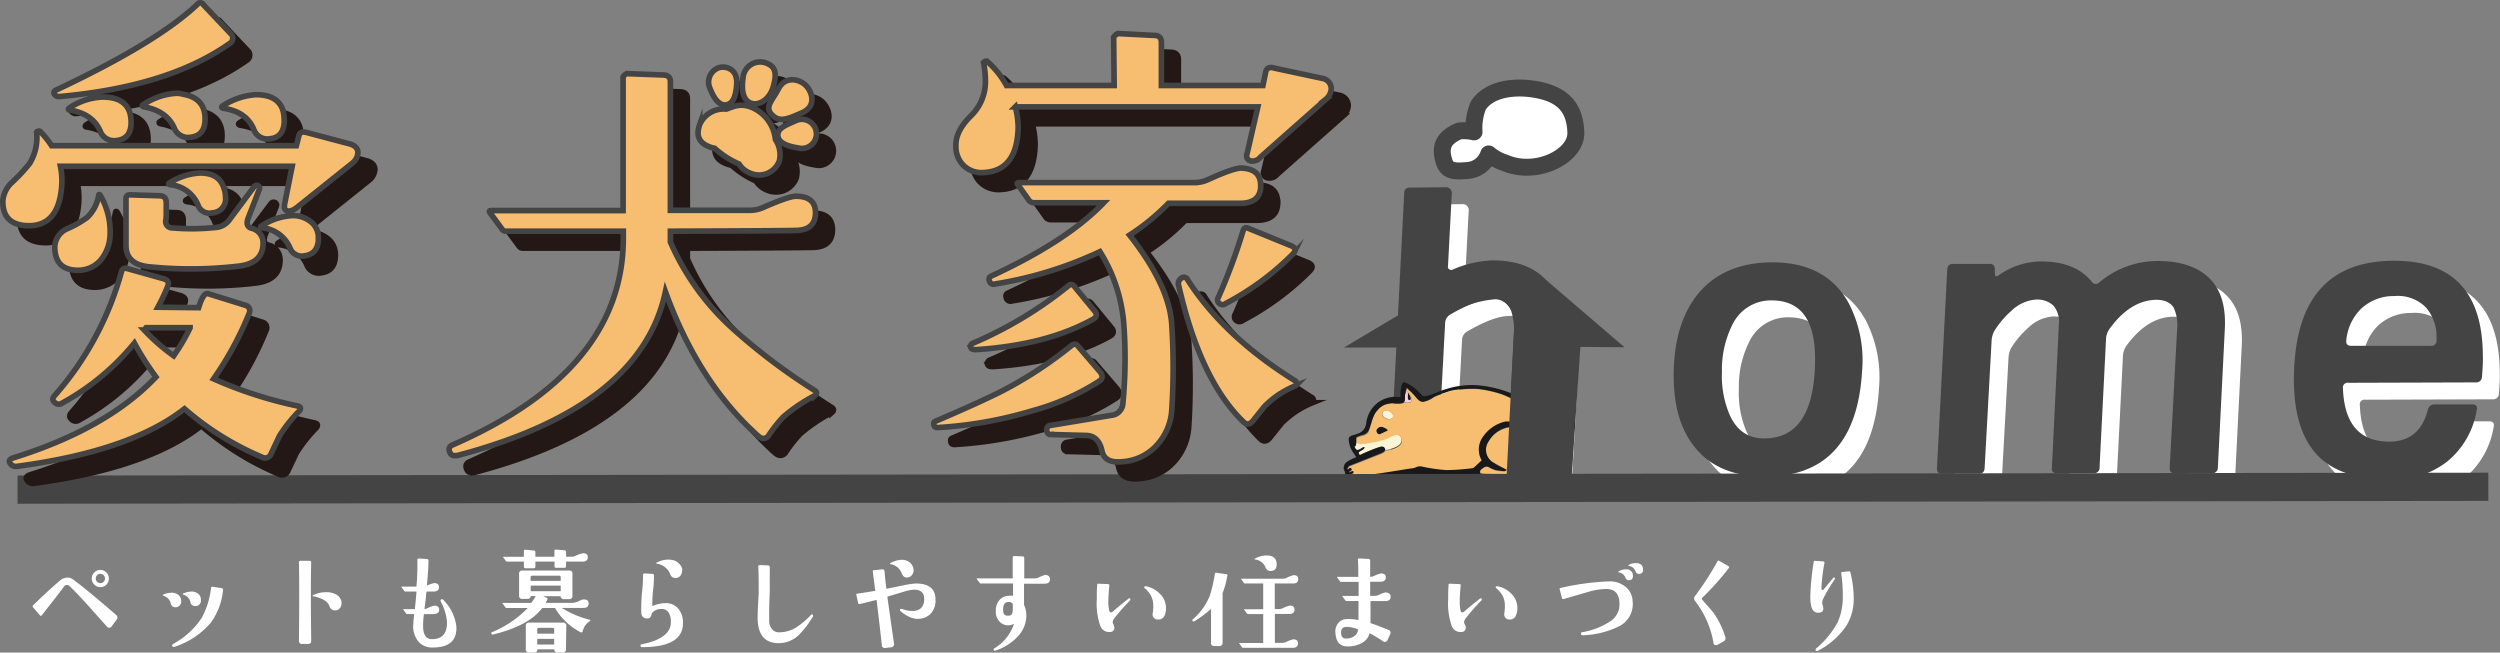 <svg xmlns="http://www.w3.org/2000/svg" viewBox="0 0 443.32 115.72"><rect x="0" y="0" width="443.32" height="115.72" fill="#808080" stroke="none"/><defs><style>.cls-1{isolation:isolate;}.cls-2{mix-blend-mode:screen;}.cls-10,.cls-3{fill:#fff;}.cls-4{fill:#444;}.cls-5{fill:#fcf5d5;}.cls-6{fill:#191919;}.cls-7{fill:#f8cfdc;}.cls-13,.cls-8{fill:#f7bd71;}.cls-9{fill:none;stroke-width:5px;}.cls-10,.cls-13,.cls-9{stroke:#444;}.cls-12,.cls-13,.cls-9{stroke-miterlimit:10;}.cls-10{stroke-linejoin:round;stroke-width:3px;}.cls-11{mix-blend-mode:multiply;}.cls-12{fill:#231815;stroke:#231815;}</style></defs><g class="cls-1"><g id="レイヤー_2" data-name="レイヤー 2"><g id="レイヤー_1-2" data-name="レイヤー 1"><g class="cls-2"><path class="cls-3" d="M279.92,63q-.14,5.06-1.23,22.9a.92.92,0,0,1-1,1h-6.49q-1,0-1-1l1.23-23.18a11.69,11.69,0,0,0-.41-4.44,3.24,3.24,0,0,0-3.35-2.25c-2,0-4.49,1-7.59,2.8a1.82,1.82,0,0,0-.82,1.5l-1.36,25.57a.92.92,0,0,1-1,1l-6.43.06a1,1,0,0,1-.71-.24,1.06,1.06,0,0,1-.24-.78L252,37.27a.91.91,0,0,1,1-1l6.5-.07a1.06,1.06,0,0,1,.95,1l-.68,13a.49.49,0,0,0,.2.54.6.6,0,0,0,.62.07,19.35,19.35,0,0,1,7.11-1.64Q280.4,49.24,279.92,63Z"/><path class="cls-3" d="M333.2,68.78Q332.11,87.51,316,87.51q-8.34,0-12.51-5.26-3.9-4.86-3.69-13.47.2-8.88,4.58-14,4.71-5.38,13.4-5.26,9.29.21,13.12,7.38A21.91,21.91,0,0,1,333.2,68.78Zm-8.34-2.19q0-10.25-7.59-10.32a7.56,7.56,0,0,0-7,4.17,17.72,17.72,0,0,0-1.92,8.48,17.46,17.46,0,0,0,1.37,7.65q1.85,4.11,5.95,4.17Q324.85,80.88,324.86,66.59Z"/><path class="cls-3" d="M397.52,61.4l-1.23,24.54a1,1,0,0,1-1.09,1h-6.5c-.68,0-1-.32-.95-1l1.3-24.34a7.58,7.58,0,0,0-.62-4.1c-.68-1-1.94-1.48-3.76-1.3q-4.1.42-7.45,4.92a3.57,3.57,0,0,0-.75,1.78l-1.16,23a.92.92,0,0,1-1,1h-6.56a.78.78,0,0,1-.89-1l1.23-25.29a4.43,4.43,0,0,0-1-3.46,4.27,4.27,0,0,0-3.35-1,7,7,0,0,0-4.1,2,16.16,16.16,0,0,0-3,3.55,4.17,4.17,0,0,0-.48,1.85L354.93,86q-.06,1-1,1h-6.56c-.64,0-.94-.34-.89-1L348.3,50.8c.05-.68.39-1,1-1h6.56c.59,0,.89.34.89,1v.55c0,.41.07.64.21.68a2.65,2.65,0,0,0,.54-.27,13.13,13.13,0,0,1,7.11-2.39q6.23-.13,9.3,3.55a.83.83,0,0,0,1.3.21,16,16,0,0,1,9.64-3.83q6.35-.21,9.67,2.8C396.76,54.11,397.75,57.2,397.52,61.4Z"/><path class="cls-3" d="M443.12,69.81a1,1,0,0,1-1.1,1l-22.55.07a.85.85,0,0,0-1,1q.35,9.43,8.2,9.43,5.4,0,6.84-5.6a1.19,1.19,0,0,1,1.23-1h6.63c.68,0,1,.32.82,1a14.82,14.82,0,0,1-5.3,9.19,15.79,15.79,0,0,1-10.29,3.18q-8.26-.14-12.3-4-4.79-4.65-4.51-14.84.48-20,17.77-20,15.72,0,15.72,17C443.32,67,443.25,68.3,443.12,69.81Zm-8.07-6.57a7.9,7.9,0,0,0-1.88-5.74,7,7,0,0,0-5.57-2,8.45,8.45,0,0,0-5.88,2.22,9,9,0,0,0-2.66,5.71c-.05.59.25.89.88.89H434A.9.9,0,0,0,435.05,63.24Z"/></g><path class="cls-4" d="M276.92,60q-.14,5.06-1.23,22.9a.92.92,0,0,1-1,1h-6.49q-1,0-1-1l1.23-23.18a11.69,11.69,0,0,0-.41-4.44,3.24,3.24,0,0,0-3.35-2.25c-2,0-4.49,1-7.59,2.8a1.82,1.82,0,0,0-.82,1.5l-1.36,25.57a.92.92,0,0,1-1,1l-6.43.06a1,1,0,0,1-.71-.24,1.06,1.06,0,0,1-.24-.78L249,34.27a.91.91,0,0,1,1-1l6.5-.07a1.06,1.06,0,0,1,.95,1l-.68,13a.49.49,0,0,0,.2.54.6.6,0,0,0,.62.07,19.35,19.35,0,0,1,7.11-1.64Q277.4,46.24,276.92,60Z"/><path class="cls-4" d="M330.2,65.78Q329.11,84.51,313,84.51q-8.34,0-12.51-5.26-3.9-4.86-3.69-13.47.2-8.88,4.58-14,4.71-5.38,13.4-5.26,9.29.21,13.12,7.38A21.91,21.91,0,0,1,330.2,65.78Zm-8.34-2.19q0-10.25-7.59-10.32a7.56,7.56,0,0,0-7,4.17,17.72,17.72,0,0,0-1.92,8.48,17.46,17.46,0,0,0,1.37,7.65q1.85,4.11,5.95,4.17Q321.85,77.88,321.86,63.59Z"/><path class="cls-4" d="M394.52,58.4l-1.23,24.54a1,1,0,0,1-1.09,1h-6.5c-.68,0-1-.32-.95-1l1.3-24.34a7.58,7.58,0,0,0-.62-4.1c-.68-1-1.94-1.48-3.76-1.3q-4.1.42-7.45,4.92a3.57,3.57,0,0,0-.75,1.78l-1.16,23a.92.92,0,0,1-1,1h-6.56a.78.78,0,0,1-.89-1l1.23-25.29a4.43,4.43,0,0,0-1-3.46,4.27,4.27,0,0,0-3.35-1,7,7,0,0,0-4.1,2,16.16,16.16,0,0,0-3,3.55,4.17,4.17,0,0,0-.48,1.85L351.93,83q-.06,1-1,1h-6.56c-.64,0-.94-.34-.89-1L345.3,47.8c.05-.68.39-1,1-1h6.56c.59,0,.89.34.89,1v.55c0,.41.07.64.21.68a2.65,2.65,0,0,0,.54-.27,13.13,13.13,0,0,1,7.11-2.39q6.23-.13,9.3,3.55a.83.83,0,0,0,1.3.21,16,16,0,0,1,9.64-3.83q6.35-.21,9.67,2.8C393.76,51.11,394.75,54.2,394.52,58.4Z"/><path class="cls-4" d="M440.12,66.81a1,1,0,0,1-1.1,1l-22.55.07a.85.85,0,0,0-1,1q.35,9.43,8.2,9.43,5.4,0,6.84-5.6a1.19,1.19,0,0,1,1.23-1h6.63c.68,0,1,.32.82,1a14.82,14.82,0,0,1-5.3,9.19,15.79,15.79,0,0,1-10.29,3.18q-8.26-.14-12.3-4-4.79-4.65-4.51-14.84.48-20,17.77-20,15.72,0,15.72,17C440.32,64,440.25,65.3,440.12,66.81Zm-8.07-6.57a7.9,7.9,0,0,0-1.88-5.74,7,7,0,0,0-5.57-2,8.45,8.45,0,0,0-5.88,2.22,9,9,0,0,0-2.66,5.71c-.05.59.25.89.88.89H431A.9.9,0,0,0,432.05,60.24Z"/><polygon class="cls-4" points="263.75 46.49 238.32 61.63 247.88 61.63 265.93 46.49 280.05 61.51 288.07 61.58 272.85 48.53 263.75 46.49"/><path class="cls-4" d="M265.93,46.49,248.41,56.2v29l30.26-.52,2-29.32ZM270,80c0,2.43-2.29,4.4-5.12,4.4H258c-2.83,0-4-1-4-3.41l1.18-17.72c0-2.06-.16-4.09,1.13-7.08a18.19,18.19,0,0,1,9.1-3.14c3.22,0,4.53,7.21,4.53,9.65Z"/><path class="cls-5" d="M277.56,75a1.53,1.53,0,0,0-.94-.8,1.1,1.1,0,0,0-1.1-.31c-.65.17-1.37.19-1.77.92-.14.27-.55.4-.83.58a.9.9,0,0,1-.61-.83,2.29,2.29,0,0,1,.82-2.26c1.75-1.27,3-1.3,4.49.41a5.53,5.53,0,0,1,.87,1.41,1.79,1.79,0,0,1-.74,2.36l-.43.22A1.74,1.74,0,0,0,277.56,75Z"/><path class="cls-6" d="M249.71,70.56c0-.2-.13-.75,0-.88s0,0,.05,0c.21.25.81,1,.39,1.3S249.72,70.8,249.71,70.56Z"/><path class="cls-7" d="M250.33,70.92c-.17.71-.86.45-1.43.42.37-.32.17-1,.27-1.43l.12-.46a1.24,1.24,0,0,1,0-.16,1.53,1.53,0,0,1,.41.35c-.06,0-.07.06-.05,0s0,.68,0,.88.1.59.42.38-.18-1-.39-1.3C250.09,70,250.41,70.61,250.33,70.92Z"/><path class="cls-6" d="M249.33,69.29a1.24,1.24,0,0,0,0,.16.19.19,0,0,1-.09-.2A.38.38,0,0,1,249.33,69.29Z"/><path class="cls-5" d="M247,74c-.2.38-.64.29-1,.31v-.13c-1,0-1.28-1.6.12-1.36C246.51,72.94,247.26,73.48,247,74Z"/><path class="cls-6" d="M246.14,76.33l-1.32.63a.47.47,0,0,1-.65-.24.52.52,0,0,1,.07-.71.9.9,0,0,1,1.09-.24,4.53,4.53,0,0,1,.54.27A1.61,1.61,0,0,1,246.14,76.33Z"/><path class="cls-5" d="M241.89,79.28c-.36.09-.63.41-1,.49a.4.4,0,0,1-.45-.09c-.06-.05-.24-.5-.26-.5.32,0,.33-.56.32-.91.27.86,5-.41,5.6-.68s1.92-1.06,2.35,0c.54,1.41-1.47,2-2.84,2.23a.37.37,0,0,0,0-.29c-.26-.49-.71-.34-1.09-.23-.63.2-1.26.46-1.87.71s-1,.43-1.42.64c-.16.07-.3-.3-.27-.42s.27-.25.4-.33a1.93,1.93,0,0,0,.49-.31S242,79.24,241.89,79.28Z"/><path class="cls-6" d="M240.5,78.13a.71.71,0,0,0,0,.14A.22.22,0,0,1,240.5,78.13Z"/><path class="cls-8" d="M246.05,72.86c-1.4-.24-1.11,1.4-.12,1.36v.13c.39,0,.83.07,1-.31C247.26,73.48,246.51,72.94,246.05,72.86Zm-1.88,3.86a.47.47,0,0,0,.65.24l1.32-.63a1.61,1.61,0,0,0-.27-.29,4.53,4.53,0,0,0-.54-.27.9.9,0,0,0-1.09.24A.52.52,0,0,0,244.17,76.72Zm.13-4a3.38,3.38,0,0,1,1.27-.94,5.19,5.19,0,0,1,1.37-.26,7.44,7.44,0,0,0,1.7,0,.65.65,0,0,0,.26-.14c.57,0,1.26.29,1.43-.42.08-.31-.24-.89-.59-1.28a1.53,1.53,0,0,0-.41-.35,6.18,6.18,0,0,0,.12-.62c0,.14.71.73.82.85.27.28.53.57.79.86s.72.91,1.34.85a4.64,4.64,0,0,0,1.89-.86,13.88,13.88,0,0,1,1.9-.69,8.34,8.34,0,0,1,2.29-.56,20.2,20.2,0,0,1,3.64-.14,21.12,21.12,0,0,1,3.94.85c.87.29,1.71.71,2.54,1.08.38.17.78.23,1.16.39a5.33,5.33,0,0,1,1.23.64c.18.14.56.48.57.72a13.72,13.72,0,0,1-.25,1.65,2,2,0,0,0,.53,1.53,1,1,0,0,0,1.81,0c.17-.19.33-.4.5-.61.64.5,1,1.2,1.66,1.42.26-.31.5-.61.75-.9a1.3,1.3,0,0,0,.18-1.39.61.61,0,0,0-.12-.16,1.53,1.53,0,0,1,.94.8,1.74,1.74,0,0,1-.24,1.7,10.73,10.73,0,0,1-1.35.46c-.58.16-.71.23-.63.81a6.15,6.15,0,0,0,.29,1.1c.62,1.87-.13,2.92-1.56,3.7-.56.3-1.16.52-1.75.78-.16.07-.39.07-.48.19-.46.59-1.09.43-1.69.42l-7-.11c-.23,0-.45,0-.67-.06-.21-.46,0-.7.33-.91s.68-.46,1.13-.25a5.52,5.52,0,0,0,1.19.54,11.17,11.17,0,0,0,1.63.2c.09,0,.18-.12.38-.25-.26-.12-.42-.2-.58-.29a19.94,19.94,0,0,1-2-1.11,2.61,2.61,0,0,1-.63-3.66,5.1,5.1,0,0,1,4.26-2.52,1.46,1.46,0,0,0,.32-.1c.05-.54-.33-.7-.68-.77a2.15,2.15,0,0,0-1,0,6.56,6.56,0,0,0-3.8,2.66,3.83,3.83,0,0,0-.22,4.17c-.44.41-.85.81-1.27,1.19a.74.74,0,0,1-.36.21,39.88,39.88,0,0,1-4.62.34,30.69,30.69,0,0,1-4.24-.6,1.52,1.52,0,0,0-1.16.1,3,3,0,0,1-1,.22c-1.81.29-3.62.59-5.44.86-1.41.2-2.83.36-4.25.53-.22,0-1.3.11-.9-.35.12-.13.41-.16.46-.34.18-.59-.64,0-.71,0-.06-.28.28-.25.37-.45a.23.23,0,0,0-.18-.35c-.2,0-.34.25-.49.31a.69.69,0,0,1,.47-.75l5.37-2.12c.44-.18.72-.37.79-.58,1.37-.21,3.38-.82,2.84-2.23-.43-1.1-1.64-.36-2.35,0s-5.33,1.54-5.6.68h0a.71.71,0,0,1,0-.14h0v-.06c0-.38-.1-.49.3-.66a7.13,7.13,0,0,1,.78-.26,1.55,1.55,0,0,0,1.06-.68C243.25,75.21,243.26,73.79,244.3,72.72Z"/><path class="cls-6" d="M275.06,74.8c0,.23.23.44.35.61a2.14,2.14,0,0,0,.2.32c.37.22,1-1.39,0-1.27C275.39,74.48,275.08,74.58,275.06,74.8Zm-1.93-2.52a2.29,2.29,0,0,0-.82,2.26.9.9,0,0,0,.61.83c.28-.18.69-.31.83-.58.4-.73,1.12-.75,1.77-.92a1.1,1.1,0,0,1,1.1.31.61.61,0,0,1,.12.16,1.3,1.3,0,0,1-.18,1.39c-.25.29-.49.59-.75.9-.7-.22-1-.92-1.66-1.42-.17.21-.33.42-.5.61a1,1,0,0,1-1.81,0,2,2,0,0,1-.53-1.53,13.72,13.72,0,0,0,.25-1.65c0-.24-.39-.58-.57-.72a5.33,5.33,0,0,0-1.23-.64c-.38-.16-.78-.22-1.16-.39-.83-.37-1.67-.79-2.54-1.08a21.12,21.12,0,0,0-3.94-.85,20.2,20.2,0,0,0-3.64.14,8.34,8.34,0,0,0-2.29.56,13.88,13.88,0,0,0-1.9.69,4.64,4.64,0,0,1-1.89.86c-.62.06-1-.42-1.34-.85s-.52-.58-.79-.86c-.11-.12-.84-.71-.82-.85a6.18,6.18,0,0,1-.12.62.38.38,0,0,0-.13,0,.19.19,0,0,0,.09.2l-.12.46c-.1.45.1,1.11-.27,1.43a.65.65,0,0,1-.26.14,7.44,7.44,0,0,1-1.7,0,5.19,5.19,0,0,0-1.37.26,3.38,3.38,0,0,0-1.27.94c-1,1.07-1.05,2.49-1.66,3.75a1.55,1.55,0,0,1-1.06.68,7.13,7.13,0,0,0-.78.26c-.4.17-.32.28-.3.66v.06h0a.22.22,0,0,0,0,.14h0c0,.35,0,.93-.32.91,0,0,.2.45.26.5a.4.4,0,0,0,.45.09c.36-.08.63-.4,1-.49.15,0,0,.34-.06.35a1.93,1.93,0,0,1-.49.31c-.13.08-.35.18-.4.33s.11.49.27.42c.46-.21.93-.44,1.42-.64s1.24-.51,1.87-.71c.38-.11.83-.26,1.09.23a.37.37,0,0,1,0,.29c-.07.21-.35.4-.79.58l-5.37,2.12a.69.69,0,0,0-.47.75c.15-.06.29-.32.49-.31a.23.23,0,0,1,.18.35c-.09.2-.43.17-.37.45.07,0,.89-.55.71,0-.05.18-.34.21-.46.34-.4.46.68.37.9.35,1.42-.17,2.84-.33,4.25-.53,1.82-.27,3.63-.57,5.44-.86a3,3,0,0,0,1-.22,1.52,1.52,0,0,1,1.16-.1,30.69,30.69,0,0,0,4.24.6,39.88,39.88,0,0,0,4.62-.34.74.74,0,0,0,.36-.21c.42-.38.83-.78,1.27-1.19a3.83,3.83,0,0,1,.22-4.17,6.56,6.56,0,0,1,3.8-2.66,2.15,2.15,0,0,1,1,0c.35.07.73.23.68.77a1.46,1.46,0,0,1-.32.1A5.1,5.1,0,0,0,264,78.24a2.61,2.61,0,0,0,.63,3.66,19.94,19.94,0,0,0,2,1.11c.16.09.32.17.58.29-.2.13-.29.25-.38.25a11.17,11.17,0,0,1-1.63-.2,5.52,5.52,0,0,1-1.19-.54c-.45-.21-.79,0-1.13.25s-.54.45-.33.91c.22,0,.44.06.67.06l7,.11c.6,0,1.23.17,1.69-.42.09-.12.32-.12.48-.19.59-.26,1.19-.48,1.75-.78,1.43-.78,2.18-1.83,1.56-3.7a6.15,6.15,0,0,1-.29-1.1c-.08-.58.05-.65.63-.81a10.73,10.73,0,0,0,1.35-.46l.43-.22a1.79,1.79,0,0,0,.74-2.36,5.53,5.53,0,0,0-.87-1.41C276.12,71,274.88,71,273.13,72.28Zm-22.42,12c-2.33.36-4.67.64-7,1.1a20.21,20.21,0,0,1-2.07.29,6,6,0,0,1-1.84,0,2.7,2.7,0,0,1-1.25-1.38,3.59,3.59,0,0,0-.07-.65,2,2,0,0,1-.17-.39,1.23,1.23,0,0,1,.09-.82,1.28,1.28,0,0,1,.48-.55,7.74,7.74,0,0,1,1.63-.81c-.23-.34-.38-.58-.55-.81a4.5,4.5,0,0,1-.77-2c-.11-.66.07-.89.72-1.08a8,8,0,0,0,.83-.27A2.15,2.15,0,0,0,242.27,75a5.49,5.49,0,0,1,1.39-3,5.19,5.19,0,0,1,4.69-1.55c0-.39,0-.7,0-1a6,6,0,0,1,.17-1c.25-.81.37-.79,1.14-.41a8.6,8.6,0,0,1,2.19,1.7c.28.29.38.55.83.5a5.69,5.69,0,0,0,1-.23c.92-.3,1.79-.76,2.72-1a14.73,14.73,0,0,1,5.86-.67,20.4,20.4,0,0,1,7.51,2.23A27,27,0,0,1,272.08,72a17.76,17.76,0,0,1,1.83-1.23,3,3,0,0,1,3.76.61,5.25,5.25,0,0,1,1.59,3.78,2.49,2.49,0,0,1-2.38,2.72l-.5.06c.13.3.22.57.34.83a3.77,3.77,0,0,1-2.13,5.12c-.53.23-1.14.29-1.4.93,0,.09-.24.15-.37.17A4.15,4.15,0,0,1,272,85c-2.81,0-5.61,0-8.42,0-.7,0-1.45.11-2-.6-.12-.16-.6-.07-.91,0l-2.88.26a13,13,0,0,1-4.08-.32A8.19,8.19,0,0,0,250.71,84.23Z"/><polygon class="cls-4" points="278.67 84.63 267.18 84.08 268.51 57.86 280.05 61.51 278.67 84.63"/><line class="cls-9" x1="441.25" y1="86.32" x2="3.11" y2="86.83"/><path class="cls-3" d="M20.65,109.91l-.87,1.2a.51.51,0,0,1-.43.2.44.44,0,0,1-.36-.16l-3.57-4c-1.11-1.23-2.13-2.3-3.06-3.19a.73.73,0,0,0-.49-.24.67.67,0,0,0-.51.28c-1,1.37-2.36,3.06-3.93,5.09-.14.15-.26.16-.37,0l-1.17-1.36c-.14-.14-.15-.28,0-.4q2-2,4.67-4.32a2.18,2.18,0,0,1,1.4-.59,1.66,1.66,0,0,1,1.05.37q2.76,2.06,7.61,6.28a.59.59,0,0,1,.2.45A.51.51,0,0,1,20.65,109.91Zm-1.34-7.32a1.5,1.5,0,0,1-.44,1.08,1.46,1.46,0,0,1-1.08.44,1.43,1.43,0,0,1-1.07-.44,1.47,1.47,0,0,1-.45-1.08,1.45,1.45,0,0,1,.45-1.07,1.44,1.44,0,0,1,1.07-.45,1.52,1.52,0,0,1,1.52,1.52Zm-.69,0a.82.82,0,0,0-.24-.59.81.81,0,0,0-.59-.24.8.8,0,0,0-.57.24.82.82,0,0,0-.24.59.78.78,0,0,0,.24.57.8.8,0,0,0,.57.24.81.81,0,0,0,.59-.24A.78.78,0,0,0,18.62,102.59Z"/><path class="cls-3" d="M32.13,106.59a1,1,0,0,1-1.07,1.09.77.77,0,0,1-.78-.69A1.82,1.82,0,0,0,29,105.66c-.08,0-.12-.07-.12-.13s0-.08.14-.12a3.7,3.7,0,0,1,1.42-.3,1.79,1.79,0,0,1,1.19.39A1.37,1.37,0,0,1,32.13,106.59Zm7.42-1.91a11.81,11.81,0,0,1-2.15,5.72A14.15,14.15,0,0,1,31,114.68c-.22.08-.37,0-.45-.1s0-.28.14-.39a14,14,0,0,0,5.09-4.64,14.36,14.36,0,0,0,1.64-5.29.23.23,0,0,1,.29-.21l1.52.23A.32.32,0,0,1,39.55,104.68Zm-3.93,1.71a.94.94,0,0,1-1.06,1.07.77.77,0,0,1-.79-.69,1.79,1.79,0,0,0-1.25-1.32.14.14,0,0,1-.11-.12s0-.08.15-.12a3.66,3.66,0,0,1,1.4-.31,1.79,1.79,0,0,1,1.19.39A1.35,1.35,0,0,1,35.62,106.39Z"/><path class="cls-3" d="M55.19,113.61c0,.39-.18.58-.59.58h-1a.52.52,0,0,1-.59-.58q.1-8.67,0-14a.48.48,0,0,1,.18-.16l1.71,0c.2,0,.29.1.28.3Q55.07,104.83,55.19,113.61Zm5.27-7.22a1.41,1.41,0,0,1,.11.54,1.45,1.45,0,0,1-.29.9,1.07,1.07,0,0,1-.79.4,1,1,0,0,1-1.07-.77c-.33-.84-1.3-1.42-2.92-1.74q-.09,0-.09-.06s0-.08.09-.11a5.36,5.36,0,0,1,2.41-.54,3.36,3.36,0,0,1,1.5.32A1.82,1.82,0,0,1,60.46,106.39Z"/><path class="cls-3" d="M80.93,111.11c.11,2.48-1.29,3.71-4.18,3.71a3.23,3.23,0,0,1-2.51-1,4.27,4.27,0,0,1-.94-3.29c0-.28.06-.83.15-1.64H72.23a.28.28,0,0,1-.2-.08l-.51-.69c0-.07,0-.1.06-.1h2c0-.34.09-.91.16-1.71l.12-1.42H71.88a.19.19,0,0,1-.18-.08l-.51-.71s0-.08,0-.08h2.66a45.93,45.93,0,0,0,.16-4.8.43.43,0,0,1,.19-.19l1.5.1c.19,0,.28.11.28.29,0,1.19-.12,2.67-.28,4.44A4.66,4.66,0,0,1,77,103.4c.56,0,.84.25.84.73s-.31.75-.92.77H75.64l-.09.61c0,.52-.14,1.35-.28,2.5a1.73,1.73,0,0,0,.43-.12A6.18,6.18,0,0,1,77,107.4c.59,0,.88.26.88.73s-.32.74-1,.77H75.17a15.44,15.44,0,0,0-.14,2.17c0,1.53.57,2.29,1.58,2.27,1.88,0,2.76-1.11,2.64-3.24a10,10,0,0,0-1.08-3.43.26.26,0,0,1,.06-.37.27.27,0,0,1,.39.09A8.07,8.07,0,0,1,80.93,111.11Z"/><path class="cls-3" d="M104.64,110.12a3,3,0,0,0-1,1s-.14.31-.33.77l0,.1a.25.25,0,0,1-.4.1,11.28,11.28,0,0,1-4.49-4.28H96.16q-2.37,3.16-8.74,4.71a.22.22,0,0,1-.28-.14.18.18,0,0,1,.08-.27,18.54,18.54,0,0,0,6.37-4.3H89.81a.19.19,0,0,1-.18-.1l-.51-.69c-.05-.06,0-.1,0-.1h5.09A12.13,12.13,0,0,0,95,105.7h-.88a.54.54,0,0,1-.59.5h-.89a.52.52,0,0,1-.59-.59v-3.85a.52.52,0,0,1,.59-.59l8.28,0a.52.52,0,0,1,.59.59v3.89a.52.52,0,0,1-.59.59H100a.52.52,0,0,1-.59-.52H96.32l.57.26a.26.26,0,0,1,.14.41l-.28.52h4.81a3.59,3.59,0,0,0,1.34-.44,1.35,1.35,0,0,1,.62-.17c.57,0,.86.24.86.71s-.29.79-.86.79H99.61a17.1,17.1,0,0,0,5,2.11C104.68,109.93,104.71,110,104.64,110.12Zm-.41-11.3c0,.49-.28.74-.85.77-.3,0-1.3,0-3,0v.79c0,.2-.09.31-.28.31H98.62a.26.26,0,0,1-.29-.29l0-.81H94.94v.87c0,.21-.09.31-.28.31H93.18c-.19,0-.28-.1-.28-.31v-.87h-3a.24.24,0,0,1-.18-.1l-.51-.69,0-.06s0,0,.07,0H92.9v-1c0-.18.09-.27.28-.26l1.48.14c.19,0,.28.12.28.33v.77h3.37v-1c0-.18.1-.27.31-.26l1.46.12a.29.29,0,0,1,.3.33v.81h1.05a1.4,1.4,0,0,0,.55-.12,4.84,4.84,0,0,1,1.42-.49C104,98.11,104.23,98.35,104.23,98.82Zm-3.87,16.29a.53.53,0,0,1-.59.61h-.89a.54.54,0,0,1-.59-.57h-3a.52.52,0,0,1-.59.57h-.87a.52.52,0,0,1-.59-.59V111a.52.52,0,0,1,.59-.59h6a.52.52,0,0,1,.59.59ZM99.43,103v-.63a.26.26,0,0,0-.29-.29H94.4a.28.28,0,0,0-.31.31V103Zm0,1.84,0-1-5.32,0v1Zm-1.16,7.53v-.75c0-.19-.09-.29-.28-.29H95.57a.26.26,0,0,0-.3.29v.75Zm0,1.92v-1h-3v1Z"/><path class="cls-3" d="M121.11,110.52q0,4.24-7.26,4.24a.25.25,0,0,1-.27-.22.23.23,0,0,1,.21-.29c3.43-.67,5.16-2,5.17-3.87a3.1,3.1,0,0,0-.37-1.72,1.42,1.42,0,0,0-1.36-.67,2.07,2.07,0,0,0-1.64.75,4.52,4.52,0,0,1-.14.5.65.65,0,0,1-.65.43c-.73,0-1.09-.37-1.09-1.2s0-2.18.16-3.63.16-2.38.16-3a.48.48,0,0,1,.16-.16l1.46.08c.21,0,.31.1.31.3,0,.55,0,1.4-.15,2.58a22.67,22.67,0,0,0-.14,2.84,5.9,5.9,0,0,1,2.36-.53,2.89,2.89,0,0,1,2.27,1A3.89,3.89,0,0,1,121.11,110.52Zm-.16-9.45a1.44,1.44,0,0,1-.33,1.07,1.11,1.11,0,0,1-1,.35,1,1,0,0,1-.81-.77,3,3,0,0,0-2.36-1.76s-.08,0-.08-.09,0-.07.08-.1a4.32,4.32,0,0,1,2-.54,3.59,3.59,0,0,1,.79.08,1.92,1.92,0,0,1,1.14.61A1.81,1.81,0,0,1,121,101.07Z"/><path class="cls-3" d="M144.11,109a.32.32,0,0,1,0,.41,17.11,17.11,0,0,1-2.44,3.18,5.19,5.19,0,0,1-3.59,1.46q-3.63,0-3.73-4.32,0-1,.06-2.25c.07-1.23.11-2,.13-2.23,0-1.61,0-3.21-.07-4.81a.21.21,0,0,1,.07-.18.24.24,0,0,1,.18-.06l1.46.06c.2,0,.31.12.32.37s0,1.74,0,4.3c0,.12-.05,1-.1,2.69,0,1.07,0,1.91,0,2.52a2.18,2.18,0,0,0,.57,1.5,1.53,1.53,0,0,0,1.07.49,5.84,5.84,0,0,0,3.17-.88,15.8,15.8,0,0,0,2.61-2.21C143.88,108.93,144,108.91,144.11,109Z"/><path class="cls-3" d="M162.5,109.73a3.53,3.53,0,0,1-1.23-.34,5.32,5.32,0,0,1-1.54-1,.25.25,0,0,1-.11-.32c.06-.12.17-.15.35-.08a4.82,4.82,0,0,0,1.76.34,2.22,2.22,0,0,0,1.48-.4,2,2,0,0,0,.67-1.44c.1-1.29-.5-1.93-1.8-1.93a8.42,8.42,0,0,0-1.81.37l-2.92.87q.38,2.73,1.18,8.31a.53.53,0,0,1-.51.67l-1,.12a.52.52,0,0,1-.65-.52q-.41-3.78-.93-8l-2.94.73a.27.27,0,0,1-.35-.25l-.3-1.38c0-.12,0-.19.14-.2,1-.15,2.11-.32,3.22-.51-.16-1.27-.31-2.43-.44-3.49,0-.1,0-.16.14-.16l1.6-.16q.3,0,.33.24c.08.94.19,2,.34,3.21l3-.61a16.8,16.8,0,0,1,2.18-.33c2.36,0,3.53.93,3.53,2.86a3.46,3.46,0,0,1-.88,2.54A3.3,3.3,0,0,1,162.5,109.73ZM162,101a1.36,1.36,0,0,1-.31,1,1.14,1.14,0,0,1-.91.41c-.41,0-.7-.27-.89-.77a2.51,2.51,0,0,0-2-1.6.05.05,0,0,1-.06-.06.13.13,0,0,1,.06-.13,4.55,4.55,0,0,1,1.93-.58,2.13,2.13,0,0,1,1.54.5A1.85,1.85,0,0,1,162,101Z"/><path class="cls-3" d="M186.19,102.73c0,.5-.3.76-.91.78-.16,0-1.39,0-3.69,0l0,3.75a4.44,4.44,0,0,1,.41,1.9,5.36,5.36,0,0,1-1.26,3.41,9.1,9.1,0,0,1-4.24,2.8.21.21,0,0,1-.28-.12c-.06-.11,0-.2.1-.28a7.91,7.91,0,0,0,3.49-4.35,2.3,2.3,0,0,1-.9.27,2.24,2.24,0,0,1-1.52-.51,2.62,2.62,0,0,1-.81-2.11,2.79,2.79,0,0,1,.51-1.68,2.18,2.18,0,0,1,1.74-.93,2.37,2.37,0,0,1,.81,0v-2.19H173.9a.2.2,0,0,1-.18-.11l-.51-.69c-.05-.06,0-.1,0-.1h6.37c0-1.8,0-3.07,0-3.81a.45.45,0,0,1,.19-.16l1.58.06c.19,0,.28.12.28.32,0,.72,0,1.92,0,3.59h1.81a1.76,1.76,0,0,0,.66-.12,5.8,5.8,0,0,1,1.3-.51C185.92,102,186.19,102.26,186.19,102.73Zm-6.59,4.37a.87.87,0,0,0-.81-.35c-.61,0-.91.49-.91,1.36s.31,1.09.93,1.07.75-.37.79-1.11Z"/><path class="cls-3" d="M200.41,106.16a.27.27,0,0,1-.06.35,38.32,38.32,0,0,0-2.74,3.12,1.27,1.27,0,0,0-.3.71,1.09,1.09,0,0,0,.15.43,1.12,1.12,0,0,1,.15.52.71.71,0,0,1-.73.77,1.63,1.63,0,0,1-1.78-1.12,12.1,12.1,0,0,1-.61-4.66c0-.89,0-1.75.08-2.59q0-.21.18-.18l1.69.06c.21,0,.31.1.28.28a27.75,27.75,0,0,0-.18,2.8,6.5,6.5,0,0,0,.16,1.64c.05.2.16.31.3.31a.55.55,0,0,0,.35-.17c.59-.52,1.51-1.28,2.76-2.27Q200.33,106,200.41,106.16Zm6.35,1.71a3.06,3.06,0,0,1-.24,1.25,1.11,1.11,0,0,1-1,.73,1,1,0,0,1-.88-.26.9.9,0,0,1-.23-.83,8.23,8.23,0,0,0,.1-1.24,4,4,0,0,0-.43-1.93A5.32,5.32,0,0,0,203,104.3c-.15-.13-.16-.23,0-.31a.58.58,0,0,1,.36,0,4.72,4.72,0,0,1,2.34,1.32A3.47,3.47,0,0,1,206.76,107.87Z"/><path class="cls-3" d="M217.61,102.21a13.25,13.25,0,0,1-.81,2.94l0,8.82a.53.53,0,0,1-.59.59l-.87,0c-.39,0-.59-.18-.59-.59v-6a20.81,20.81,0,0,1-3,2.23l-.1,0a.19.19,0,0,1-.16-.08.18.18,0,0,1,0-.27,10.89,10.89,0,0,0,3.06-4.25,27.49,27.49,0,0,0,.89-3.88c0-.12.1-.17.2-.16l1.71.24A.26.26,0,0,1,217.61,102.21Zm12.6.48c0,.52-.29.77-.85.77h-3.31V108h.69a1.71,1.71,0,0,0,.69-.12,5,5,0,0,1,1.3-.49c.55,0,.83.24.83.71s-.29.74-.85.77c-.3,0-1.18,0-2.64,0v5.13h1.3a1.75,1.75,0,0,0,.67-.14,5.77,5.77,0,0,1,1.29-.49c.56,0,.84.25.84.73s-.29.77-.86.77q-1.47,0-8.88,0a.19.19,0,0,1-.18-.08l-.51-.71a.07.07,0,0,1,0-.06l.08,0H224l0-5.13h-2.68a.23.23,0,0,1-.2-.1l-.51-.69a.39.39,0,0,1,0-.06.08.08,0,0,1,.08,0H224l0-4.57h-3.22a.2.2,0,0,1-.19-.08l-.5-.71a.07.07,0,0,1,0-.06.13.13,0,0,1,.08,0h7.28a1.52,1.52,0,0,0,.67-.14,5.59,5.59,0,0,1,1.3-.49C229.92,102,230.21,102.21,230.21,102.69Zm-3.9-3.18a1.87,1.87,0,0,1,.08.57c0,.74-.32,1.13-1,1.17a.94.94,0,0,1-1-.69,2.28,2.28,0,0,0-1.83-1.35c-.15,0-.15-.09,0-.17a4.4,4.4,0,0,1,2-.54C225.56,98.5,226.12,98.83,226.31,99.51Z"/><path class="cls-3" d="M246.6,105.82c0,.5-.32.75-.94.77-.17,0-1,0-2.63,0l0,3.91c.63.19,1.71.6,3.24,1.22a.47.47,0,0,1,.31.45.9.9,0,0,1-.09.36l-.46,1a.52.52,0,0,1-.47.3.47.47,0,0,1-.3-.1,20.7,20.7,0,0,0-2.4-1.44,2.64,2.64,0,0,1-1.35,1.72,5,5,0,0,1-2.62.61c-1.35,0-2-.86-2.09-2.51a2.29,2.29,0,0,1,.59-1.71,2,2,0,0,1,1.23-.61,8.09,8.09,0,0,1,2.28.17c0-.59,0-1.71,0-3.39h-2.15a.28.28,0,0,1-.19-.1l-.5-.69c0-.07,0-.1.06-.1h2.8v-2.5h-3.13a.19.19,0,0,1-.18-.1l-.51-.69c0-.07,0-.1,0-.1h3.76c0-1.25,0-2.28-.07-3.1a.55.55,0,0,1,.17-.17l1.72.1a.28.28,0,0,1,.29.31v2.86a2.13,2.13,0,0,0,.62-.12,5.76,5.76,0,0,1,1.3-.49c.57,0,.85.24.85.71s-.31.76-.93.77c-.15,0-.76,0-1.84,0v2.5h.77a1.57,1.57,0,0,0,.67-.13,6,6,0,0,1,1.29-.48C246.31,105.11,246.6,105.34,246.6,105.82Zm-5.79,5.78a5.3,5.3,0,0,0-2.19-.43c-.56.06-.83.41-.81,1.06s.3,1,.85,1a2.45,2.45,0,0,0,1.44-.39A1.47,1.47,0,0,0,240.81,111.6Z"/><path class="cls-3" d="M262.72,106.16a.27.27,0,0,1-.06.35,36.42,36.42,0,0,0-2.74,3.12,1.27,1.27,0,0,0-.3.71,1.09,1.09,0,0,0,.15.43,1.12,1.12,0,0,1,.15.52.71.71,0,0,1-.73.77,1.63,1.63,0,0,1-1.78-1.12,12.1,12.1,0,0,1-.61-4.66c0-.89,0-1.75.08-2.59q0-.21.18-.18l1.68.06c.22,0,.32.1.29.28a27.75,27.75,0,0,0-.18,2.8,6.5,6.5,0,0,0,.16,1.64c.05.2.15.31.3.31a.55.55,0,0,0,.35-.17c.59-.52,1.51-1.28,2.76-2.27C262.56,106.05,262.67,106.05,262.72,106.16Zm6.35,1.71a2.91,2.91,0,0,1-.25,1.25,1.09,1.09,0,0,1-.95.73,1,1,0,0,1-.88-.26.9.9,0,0,1-.23-.83,9.79,9.79,0,0,0,.1-1.24,4,4,0,0,0-.43-1.93,5.56,5.56,0,0,0-1.09-1.29c-.15-.13-.17-.23,0-.31a.58.58,0,0,1,.36,0,4.64,4.64,0,0,1,2.33,1.32A3.48,3.48,0,0,1,269.07,107.87Z"/><path class="cls-3" d="M289.51,106.61a4.39,4.39,0,0,1-2.31,4.4,15.63,15.63,0,0,1-6.47,1.64c-.2,0-.32,0-.36-.22s0-.28.22-.33A12.56,12.56,0,0,0,285.8,110a3.58,3.58,0,0,0,1.38-3q-.06-2.43-2.13-2.55a10.76,10.76,0,0,0-3.27.47l-4.46,1.29a.25.25,0,0,1-.36-.2l-.39-1.54c0-.12,0-.19.14-.2a44.68,44.68,0,0,1,8.85-1.18,4.49,4.49,0,0,1,2.75,1A3.43,3.43,0,0,1,289.51,106.61Zm0-4.85a1.12,1.12,0,0,1,.06.35c0,.5-.23.76-.69.79a.64.64,0,0,1-.65-.49,1.53,1.53,0,0,0-1.23-.93q-.15,0,0-.12a2.23,2.23,0,0,1,1.26-.39A1.13,1.13,0,0,1,289.53,101.76Zm1.79-1.14a1.17,1.17,0,0,1,.06.35.7.7,0,0,1-.69.81.65.65,0,0,1-.65-.51,1.5,1.5,0,0,0-1.24-.93q-.14,0,0-.12a2.37,2.37,0,0,1,1.26-.37C290.75,99.85,291.17,100.11,291.32,100.62Z"/><path class="cls-3" d="M306.57,100.73a48.22,48.22,0,0,1-4.71,5.27c-.1.11-.09.23,0,.37,1.18,1.32,1.87,2.12,2.07,2.41a14.51,14.51,0,0,1,2,4.14.64.64,0,0,1-.3.83l-1,.55a.77.77,0,0,1-.34.1.4.4,0,0,1-.43-.37,16.77,16.77,0,0,0-3.26-7.44.69.69,0,0,1,0-.93,51.31,51.31,0,0,0,4-6.21.17.17,0,0,1,.25,0l1.64.93A.23.23,0,0,1,306.57,100.73Z"/><path class="cls-3" d="M325.33,102.77a27.62,27.62,0,0,0-2,3.35,1.62,1.62,0,0,0-.2.75,1.67,1.67,0,0,0,.1.52,1.62,1.62,0,0,1,.1.5c0,.52-.31.78-.93.77s-1.05-.42-1.24-1.26a8.58,8.58,0,0,1-.14-1.7,44.41,44.41,0,0,1,.61-6.09.16.16,0,0,1,.18-.16l1.44.1c.22,0,.31.12.27.32a29.87,29.87,0,0,0-.53,4.47c0,.19.08.28.2.28a.26.26,0,0,0,.2-.1l1.65-2a.19.19,0,0,1,.3-.06C325.41,102.52,325.41,102.63,325.33,102.77Zm3.39,3.35a9.11,9.11,0,0,1-1.26,4.77,13.64,13.64,0,0,1-5,4.46c-.2.12-.36.12-.47,0s0-.26.13-.41a16.23,16.23,0,0,0,3.77-4.62,11.11,11.11,0,0,0,.89-4.28,28.31,28.31,0,0,0-.28-4.42.14.14,0,0,1,.14-.18l1.18-.13a.27.27,0,0,1,.32.25A19.51,19.51,0,0,1,328.72,106.12Z"/><path class="cls-10" d="M272.29,15.86c-3.86-.66-8.22-.09-10.14,2.84a10.38,10.38,0,0,0-.76,4.69,7.84,7.84,0,0,0-2.64-.16C256,24.39,255.31,26,256,28.37c.51,2,1.74,2.06,4.11,1.87a4.27,4.27,0,0,0,3.88-2.94,8,8,0,0,0,2.81,1.55c5.61,2.47,12.77-1.14,12.64-5.32S277.42,16.74,272.29,15.86Z"/><g class="cls-11"><path class="cls-12" d="M65.51,31.91,55.64,39.8c-.72.55-1.31.74-1.75.58s-.52-.58-.41-1.25l1.33-6.64H13.72a13,13,0,0,1,.16,4.15Q13.13,43.45,7.41,43q-4.06-.33-3.9-4.48a5.09,5.09,0,0,1,1.74-3.24,31,31,0,0,0,3-3.24,8.77,8.77,0,0,0,1.24-5.56.52.52,0,0,1,.58-.16,15.28,15.28,0,0,1,2.08,2.57H55.55L56,27.1a.81.81,0,0,1,1-.67,1.59,1.59,0,0,1,.42.08l7.55,2c1,.27,1.5.8,1.5,1.57A2.64,2.64,0,0,1,65.51,31.91ZM56.13,75.82a26,26,0,0,0-3.57,4.48l-1.49,3.16a1.12,1.12,0,0,1-1.66.58,50.85,50.85,0,0,1-13.7-8.55Q26.17,83,6,85.7a1.19,1.19,0,0,1-1.17-.5c-.33-.44-.16-.77.5-1Q22,79,30.65,69.85a51.78,51.78,0,0,1-3.82-6A43.64,43.64,0,0,1,14,74.49a1,1,0,0,1-1.33-.16c-.39-.33-.39-.72,0-1.16a55.36,55.36,0,0,0,11.87-22,.73.73,0,0,1,.91-.58l6.48,1.82c.83.23,1.1.67.83,1.33A37,37,0,0,1,31,57.48l7.22.08c.56-1.83,1.11-2.66,1.66-2.49l6.64,2.07a1,1,0,0,1,.67,1.42,58,58,0,0,1-6.31,11.62A74.43,74.43,0,0,0,55.8,75C56.3,75.1,56.41,75.38,56.13,75.82ZM44.1,9.17a1.1,1.1,0,0,1-.42,1.57q-10.87,7.65-30.13,9.38a1,1,0,0,1-.91-.41.49.49,0,0,1,.25-.75Q30.82,10.58,38,3.77a.63.63,0,0,1,1.08.08ZM22.52,44.69a7.28,7.28,0,0,1-1.71,4.49,5.3,5.3,0,0,1-4.19,1.74q-3.73-.09-3.9-3.82A3.63,3.63,0,0,1,15,43.53a18.23,18.23,0,0,0,3.49-2,7,7,0,0,0,2-3.82c0-.28.17-.28.33,0A12.63,12.63,0,0,1,22.52,44.69Zm3.73-20c0,2-.89,3.07-2.66,3.24a2.62,2.62,0,0,1-2.82-1.66q-1.32-3.07-5.31-3.74c-.44-.05-.44-.22,0-.5a11.41,11.41,0,0,1,5.73-1.82Q26.24,20.21,26.25,24.69ZM45.51,50.17a72.85,72.85,0,0,1-15.77.17c-2.94-.22-4.4-1.5-4.4-3.82V38.3q0-.75.66-.75l5.31.17c.78,0,1.17.42,1.17,1.25V41a8.76,8.76,0,0,1-.09,1.16,1.12,1.12,0,0,0,1.17,1.25,40,40,0,0,0,7.72-.08,3.24,3.24,0,0,0,2.32-1.25l4.48-6a.55.55,0,0,1,.67-.16.48.48,0,0,1,.24.66l-2,5.15c-.33.94-.14,1.52.58,1.74a2.62,2.62,0,0,1,2.08,2.66Q49.66,49.6,45.51,50.17ZM39.37,24.11c0,2-.89,3.07-2.66,3.24a2.61,2.61,0,0,1-2.82-1.67q-1.34-3-5.32-3.73c-.27-.06-.38-.14-.33-.25s.17-.14.33-.25a11.68,11.68,0,0,1,5.73-1.91,4.17,4.17,0,0,1,1.16.17Q39.38,20.37,39.37,24.11Zm-2.66,37h-7.8l-.34.41a35,35,0,0,0,5.23,4.57A36.74,36.74,0,0,0,36.71,61.13Zm6-24.82A6.17,6.17,0,0,1,43,38a2.46,2.46,0,0,1-2.33,2.74,2.14,2.14,0,0,1-2.57-1.41,5.88,5.88,0,0,0-4.9-3.57c-.38-.06-.38-.19,0-.42a11.26,11.26,0,0,1,5.23-1.66Q41.86,33.65,42.69,36.31Zm10.7-12c0,2.05-.85,3.16-2.57,3.32A2.53,2.53,0,0,1,48,25.93q-1.34-3.15-5.4-3.73c-.38-.11-.38-.28,0-.5a12.41,12.41,0,0,1,5.73-1.91C51.71,19.79,53.39,21.29,53.39,24.27Zm6.06,20.92c0,1.88-.83,2.94-2.49,3.16a2.25,2.25,0,0,1-2.57-1.42,6,6,0,0,0-4.9-3.56q-.57-.09,0-.42a11,11,0,0,1,5.4-1.74,5,5,0,0,1,3.19,1.08A3.48,3.48,0,0,1,59.45,45.19Z"/><path class="cls-12" d="M147.61,40.71q0,3.07-3.41,3.15T121.88,44v1.91a44.72,44.72,0,0,0,10.87,15.19,106.36,106.36,0,0,0,14.69,11.12c.44.28.47.58.09.91a29.34,29.34,0,0,0-5.65,3.82,24.42,24.42,0,0,0-2.66,3.4c-.55.56-1.16.53-1.82-.08Q126.86,70.85,121,54.74q-4.32,20.41-36.77,29-1.08.24-1.41-.42c-.33-.66-.2-1.13.41-1.41q30.3-13.2,30.3-36.69V44H92.74a.82.82,0,0,1-.75-.42l-2.07-2.82c-.22-.28-.17-.42.16-.42h23.41V16.64a1.36,1.36,0,0,1,.67-.58l6.55.24q1.17.09,1.17,1.17V40.29h14.19a5.67,5.67,0,0,0,2.24-.49q4.56-2,5.81-2Q147.61,37.8,147.61,40.71Z"/><path class="cls-12" d="M198,68.85c.61.72.58,1.3-.08,1.74a42.2,42.2,0,0,1-11.79,5.23,73.14,73.14,0,0,1-16.85,3c-.38,0-.61-.14-.66-.42s-.06-.55.17-.66c5.69-2.43,9.82-4.32,12.36-5.64A73,73,0,0,0,193,64.28q.68-.49,1.08,0Zm40.1-48.23L226.47,30.91a1.75,1.75,0,0,1-1.83.59.94.94,0,0,1-.5-1.25l1.91-8.3h-43a15.31,15.31,0,0,1,.5,3.65q-.17,7.73-6.14,8a4.59,4.59,0,0,1-3.53-1.24,4.66,4.66,0,0,1-1.37-3.49c-.06-1.77.86-3.57,2.74-5.4a8.43,8.43,0,0,0,2.49-6.22,17.24,17.24,0,0,0-.33-3.16.65.65,0,0,1,.58-.25,15.38,15.38,0,0,1,3.49,4.32h19.09l-.09-8.55a1.79,1.79,0,0,1,.75-.66l6.48.33c.83.05,1.24.47,1.24,1.24v7.64h18l.5-2.41c.17-.71.69-.94,1.58-.66l8.55,1.83a1.86,1.86,0,0,1,1.49,1.82A2.61,2.61,0,0,1,238.09,20.62Zm-41,37.52q.75.91-.33,1.5Q188.53,64.2,176.08,65c-.5,0-.8-.06-.91-.33a.62.62,0,0,1,.41-.83,72,72,0,0,0,16.94-10.21c.33-.28.66-.23,1,.16Zm29.47-22.25q0,3.07-3.49,3.16H210.2a39.33,39.33,0,0,1-6.89,5.64q7,8.89,7.47,15.78a118.39,118.39,0,0,1,0,15.35,10.12,10.12,0,0,1-2.7,6.19,9.09,9.09,0,0,1-6,2.86q-3.15.33-3.65-1.83c-.39-1.82-1.3-2.76-2.74-2.82l-6.31-.17a.68.68,0,0,1-.75-.66.81.81,0,0,1,.42-.91l11-1.83a2.24,2.24,0,0,0,2.07-2.16,82.76,82.76,0,0,0,.17-13.86,28.25,28.25,0,0,0-4.24-13,69.86,69.86,0,0,1-18.59,5.73.77.77,0,0,1-1-.5c-.16-.44-.05-.75.34-.91q13.44-6.22,19.92-13H186.37a1.13,1.13,0,0,1-.83-.33l-2.07-2.91c-.17-.22-.09-.33.25-.33H215a5.87,5.87,0,0,0,2.32-.58c2.94-1.33,4.87-2,5.82-2C225.41,32.91,226.55,33.9,226.55,35.89Zm6.14,35.53a16.24,16.24,0,0,0-5.48,3.65l-2.07,2.58c-.56.66-1.11.72-1.66.16Q215.84,70.43,212,53.58a1.1,1.1,0,0,1,.5-1.25.69.69,0,0,1,1.08.25q6.39,10,18.93,17.85A.58.58,0,0,1,232.69,71.42Zm-.33-23.49a48.7,48.7,0,0,1-12,8.88.9.9,0,0,1-1.16,0,.8.8,0,0,1-.17-1.08,103.43,103.43,0,0,0,4.4-11.87c.17-.44.45-.58.83-.41l7.72,3.15C232.72,46.93,232.86,47.38,232.36,47.93Z"/><path class="cls-12" d="M131.79,22.35h0c1.3-.42,2.69-1.32,5.16,0a6.93,6.93,0,0,1,3.56,5.41,4.77,4.77,0,0,1,.68,3.81,3.84,3.84,0,0,1-5,2.2,4.09,4.09,0,0,1-2.13-1.68,15.93,15.93,0,0,1-4.34-2.8,4,4,0,0,1-.74-.19c-2.08-.72-2.59-2.09-1.91-4A4.63,4.63,0,0,1,131.79,22.35Z"/><path class="cls-12" d="M128.9,18.67a2.69,2.69,0,0,1,1.8-3.73c1.31-.22,3.08.46,2.94,2.91-.11,1.87-.5,3.5-1.81,3.73S129.57,20.41,128.9,18.67Z"/><path class="cls-12" d="M134.76,16.8a3.05,3.05,0,0,1,3.87-2.7c1.46.49,2.43,1.3,1.42,4.5-.63,2-2.41,3.2-3.87,2.7S134.45,18.89,134.76,16.8Z"/><path class="cls-12" d="M141,18.82c1.17-2.41,3.74-1.84,4.89-.68s2,3.73-.72,4.88c-2.07.9-3.59,1.67-4.89.69C138.2,22.12,140,20.84,141,18.82Z"/><path class="cls-12" d="M144.52,29.23a2.58,2.58,0,1,0-.32-4.87c-1.73.79-3.36,1.32-3.27,2.66S142.65,28.94,144.52,29.23Z"/></g><path class="cls-13" d="M62.51,28.91,52.64,36.8c-.72.55-1.31.74-1.75.58s-.52-.58-.41-1.25l1.33-6.64H10.72a13,13,0,0,1,.16,4.15Q10.13,40.45,4.41,40,.35,39.62.51,35.47a5.09,5.09,0,0,1,1.74-3.24,31,31,0,0,0,3-3.24,8.77,8.77,0,0,0,1.24-5.56.52.52,0,0,1,.58-.16,15.28,15.28,0,0,1,2.08,2.57H52.55L53,24.1a.81.81,0,0,1,1-.67,1.59,1.59,0,0,1,.42.08l7.55,2c1,.27,1.5.8,1.5,1.57A2.64,2.64,0,0,1,62.51,28.91ZM53.13,72.82a26,26,0,0,0-3.57,4.48l-1.49,3.16a1.12,1.12,0,0,1-1.66.58,50.85,50.85,0,0,1-13.7-8.55Q23.17,80,3,82.7a1.19,1.19,0,0,1-1.17-.5c-.33-.44-.16-.77.5-1Q19,76,27.65,66.85a51.78,51.78,0,0,1-3.82-6A43.64,43.64,0,0,1,11,71.49a1,1,0,0,1-1.33-.16c-.39-.33-.39-.72,0-1.16a55.36,55.36,0,0,0,11.87-22,.73.73,0,0,1,.91-.58l6.48,1.82c.83.23,1.1.67.83,1.33A37,37,0,0,1,28,54.48l7.22.08c.56-1.83,1.11-2.66,1.66-2.49l6.64,2.07a1,1,0,0,1,.67,1.42,58,58,0,0,1-6.31,11.62A74.43,74.43,0,0,0,52.8,72C53.3,72.1,53.41,72.38,53.13,72.82ZM41.1,6.17a1.1,1.1,0,0,1-.42,1.57q-10.87,7.65-30.13,9.38a1,1,0,0,1-.91-.41A.49.49,0,0,1,9.89,16Q27.82,7.57,35,.77a.63.63,0,0,1,1.08.08ZM19.52,41.69a7.28,7.28,0,0,1-1.71,4.49,5.3,5.3,0,0,1-4.19,1.74q-3.73-.09-3.9-3.82A3.63,3.63,0,0,1,12,40.53a18.23,18.23,0,0,0,3.49-2,7,7,0,0,0,2-3.82c0-.28.17-.28.33,0A12.63,12.63,0,0,1,19.52,41.69Zm3.73-20c0,2-.89,3.07-2.66,3.24a2.62,2.62,0,0,1-2.82-1.66q-1.32-3.07-5.31-3.74c-.44-.05-.44-.22,0-.5a11.41,11.41,0,0,1,5.73-1.82Q23.24,17.21,23.25,21.69ZM42.51,47.17a72.85,72.85,0,0,1-15.77.17c-2.94-.22-4.4-1.5-4.4-3.82V35.3q0-.75.66-.75l5.31.17c.78,0,1.17.42,1.17,1.25V38a8.76,8.76,0,0,1-.09,1.16,1.12,1.12,0,0,0,1.17,1.25,40,40,0,0,0,7.72-.08,3.24,3.24,0,0,0,2.32-1.25l4.48-6a.55.55,0,0,1,.67-.16.48.48,0,0,1,.24.66l-2,5.15c-.33.94-.14,1.52.58,1.74a2.62,2.62,0,0,1,2.08,2.66Q46.66,46.6,42.51,47.17ZM36.37,21.11c0,2-.89,3.07-2.66,3.24a2.61,2.61,0,0,1-2.82-1.67q-1.34-3-5.32-3.73c-.27-.06-.38-.14-.33-.25s.17-.14.33-.25a11.68,11.68,0,0,1,5.73-1.91,4.17,4.17,0,0,1,1.16.17Q36.38,17.37,36.37,21.11Zm-2.66,37h-7.8l-.34.41a35,35,0,0,0,5.23,4.57A36.74,36.74,0,0,0,33.71,58.13Zm6-24.82A6.17,6.17,0,0,1,40,35a2.46,2.46,0,0,1-2.33,2.74,2.14,2.14,0,0,1-2.57-1.41,5.88,5.88,0,0,0-4.9-3.57c-.38-.06-.38-.19,0-.42a11.26,11.26,0,0,1,5.23-1.66Q38.85,30.65,39.69,33.31Zm10.7-12c0,2.05-.85,3.16-2.57,3.32A2.53,2.53,0,0,1,45,22.93q-1.34-3.15-5.4-3.73c-.38-.11-.38-.28,0-.5a12.41,12.41,0,0,1,5.73-1.91C48.71,16.79,50.39,18.29,50.39,21.27Zm6.06,20.92c0,1.88-.83,2.94-2.49,3.16a2.25,2.25,0,0,1-2.57-1.42,6,6,0,0,0-4.9-3.56q-.57-.09,0-.42a11,11,0,0,1,5.4-1.74,5,5,0,0,1,3.19,1.08A3.48,3.48,0,0,1,56.45,42.19Z"/><path class="cls-13" d="M144.61,37.71q0,3.07-3.41,3.15T118.88,41v1.91a44.72,44.72,0,0,0,10.87,15.19,106.36,106.36,0,0,0,14.69,11.12c.44.28.47.58.09.91a29.34,29.34,0,0,0-5.65,3.82,24.42,24.42,0,0,0-2.66,3.4c-.55.56-1.16.53-1.82-.08Q123.86,67.85,118,51.74q-4.32,20.41-36.77,29-1.08.24-1.41-.42c-.33-.66-.2-1.13.41-1.41q30.3-13.2,30.3-36.69V41H89.74a.82.82,0,0,1-.75-.42l-2.07-2.82c-.22-.28-.17-.42.16-.42h23.41V13.64a1.36,1.36,0,0,1,.67-.58l6.55.24q1.17.09,1.17,1.17V37.29h14.19a5.67,5.67,0,0,0,2.24-.49q4.56-2,5.81-2Q144.61,34.8,144.61,37.71Z"/><path class="cls-13" d="M195,65.85c.61.72.58,1.3-.08,1.74a42.2,42.2,0,0,1-11.79,5.23,73.14,73.14,0,0,1-16.85,3c-.38,0-.61-.14-.66-.42s-.06-.55.17-.66c5.69-2.43,9.82-4.32,12.36-5.64A73,73,0,0,0,190,61.28q.68-.49,1.08,0Zm40.1-48.23L223.47,27.91a1.75,1.75,0,0,1-1.83.59.94.94,0,0,1-.5-1.25l1.91-8.3h-43a15.31,15.31,0,0,1,.5,3.65q-.17,7.72-6.14,8a4.59,4.59,0,0,1-3.53-1.24,4.66,4.66,0,0,1-1.37-3.49c-.06-1.77.86-3.57,2.74-5.4a8.43,8.43,0,0,0,2.49-6.22,17.24,17.24,0,0,0-.33-3.16.65.65,0,0,1,.58-.25,15.38,15.38,0,0,1,3.49,4.32h19.09l-.09-8.55a1.79,1.79,0,0,1,.75-.66l6.48.33c.83,0,1.24.47,1.24,1.24v7.64h18l.5-2.41c.17-.71.69-.94,1.58-.66l8.55,1.83a1.86,1.86,0,0,1,1.49,1.82A2.61,2.61,0,0,1,235.09,17.62Zm-41,37.52q.75.91-.33,1.5Q185.53,61.2,173.08,62c-.5,0-.8-.06-.91-.33a.62.62,0,0,1,.41-.83,72,72,0,0,0,16.94-10.21c.33-.28.66-.23,1,.16Zm29.47-22.25q0,3.07-3.49,3.16H207.2a39.33,39.33,0,0,1-6.89,5.64q7,8.89,7.47,15.78a118.39,118.39,0,0,1,0,15.35,10.12,10.12,0,0,1-2.7,6.19,9.09,9.09,0,0,1-6,2.86q-3.15.33-3.65-1.83c-.39-1.82-1.3-2.76-2.74-2.82l-6.31-.17a.68.68,0,0,1-.75-.66.81.81,0,0,1,.42-.91l11-1.83a2.24,2.24,0,0,0,2.07-2.16,82.76,82.76,0,0,0,.17-13.86,28.25,28.25,0,0,0-4.24-13,69.86,69.86,0,0,1-18.59,5.73.77.77,0,0,1-1-.5c-.16-.44-.05-.75.34-.91q13.44-6.22,19.92-13H183.37a1.13,1.13,0,0,1-.83-.33l-2.07-2.91c-.17-.22-.09-.33.25-.33H212a5.87,5.87,0,0,0,2.32-.58c2.94-1.33,4.87-2,5.82-2C222.41,29.91,223.55,30.9,223.55,32.89Zm6.14,35.53a16.24,16.24,0,0,0-5.48,3.65l-2.07,2.58c-.56.66-1.11.72-1.66.16Q212.84,67.43,209,50.58a1.1,1.1,0,0,1,.5-1.25.69.69,0,0,1,1.08.25q6.39,10,18.93,17.85A.58.58,0,0,1,229.69,68.42Zm-.33-23.49a48.7,48.7,0,0,1-12,8.88.9.9,0,0,1-1.16,0,.8.8,0,0,1-.17-1.08,103.43,103.43,0,0,0,4.4-11.87c.17-.44.45-.58.83-.41l7.72,3.15C229.72,43.93,229.86,44.38,229.36,44.93Z"/><path class="cls-13" d="M128.79,19.35h0c1.3-.42,2.69-1.32,5.16,0a6.93,6.93,0,0,1,3.56,5.41,4.77,4.77,0,0,1,.68,3.81,3.84,3.84,0,0,1-5,2.2,4.09,4.09,0,0,1-2.13-1.68,15.93,15.93,0,0,1-4.34-2.8,4,4,0,0,1-.74-.19c-2.08-.72-2.59-2.09-1.91-4A4.63,4.63,0,0,1,128.79,19.35Z"/><path class="cls-13" d="M125.9,15.67a2.69,2.69,0,0,1,1.8-3.73c1.31-.22,3.08.46,2.94,2.91-.11,1.87-.5,3.5-1.81,3.73S126.57,17.41,125.9,15.67Z"/><path class="cls-13" d="M131.76,13.8a3.05,3.05,0,0,1,3.87-2.7c1.46.49,2.43,1.3,1.42,4.5-.63,2-2.41,3.2-3.87,2.7S131.45,15.89,131.76,13.8Z"/><path class="cls-13" d="M138,15.82c1.17-2.41,3.74-1.84,4.89-.68s2,3.73-.72,4.88c-2.07.9-3.59,1.67-4.89.69C135.2,19.12,137,17.84,138,15.82Z"/><path class="cls-13" d="M141.52,26.23a2.58,2.58,0,1,0-.32-4.87c-1.73.79-3.36,1.32-3.27,2.66S139.65,25.94,141.52,26.23Z"/></g></g></g></svg>